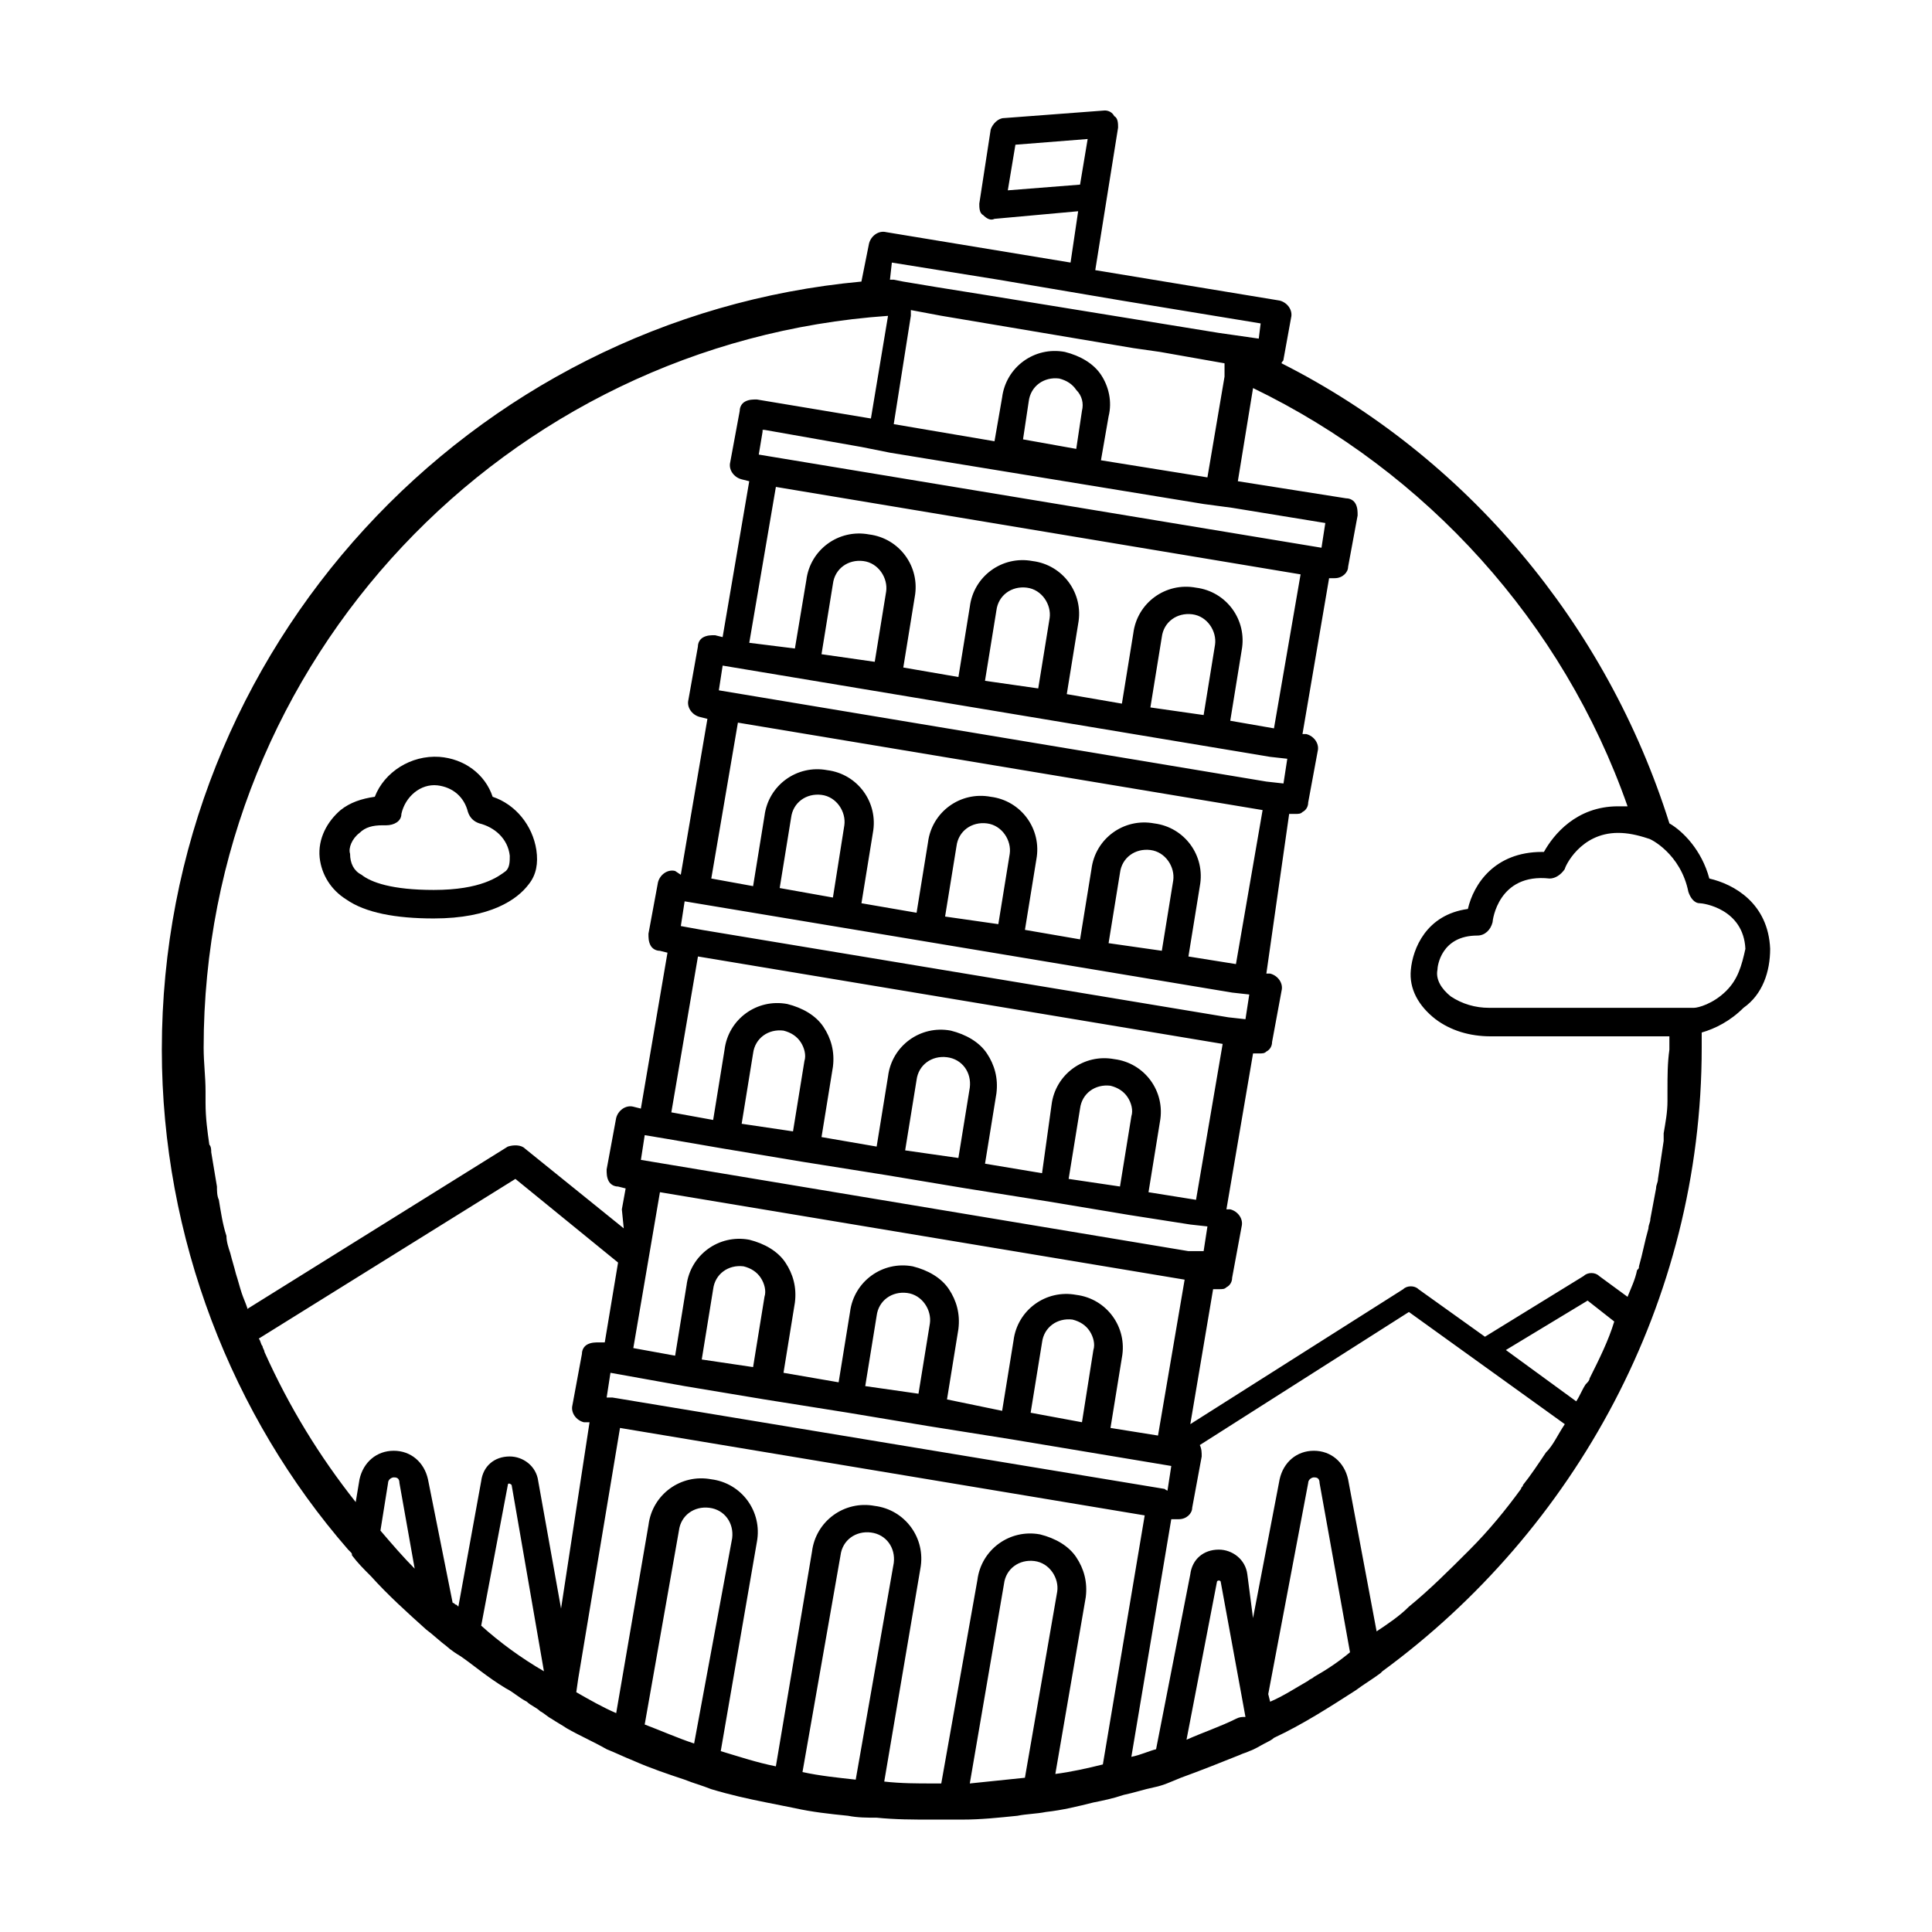 <?xml version="1.0" encoding="UTF-8"?>
<!-- Uploaded to: SVG Repo, www.svgrepo.com, Generator: SVG Repo Mixer Tools -->
<svg fill="#000000" width="800px" height="800px" version="1.1" viewBox="144 144 512 512" xmlns="http://www.w3.org/2000/svg">
 <g>
  <path d="m235.76 382.36c5.039 3.527 13.098 5.039 23.176 5.039 15.113 0 22.168-5.039 25.191-9.07 2.016-2.519 2.519-5.543 2.016-9.07-1.008-6.551-5.543-12.09-11.586-14.105-2.016-6.047-7.559-10.078-14.105-10.578-7.559-0.504-14.609 4.031-17.129 10.578-3.527 0.504-6.551 1.512-9.07 3.527-3.527 3.023-6.047 7.559-5.543 12.594 0.5 4.539 3.019 8.57 7.051 11.086zm3.527-17.633c1.512-1.512 3.527-2.016 6.047-2.016h1.008c2.016 0 4.031-1.008 4.031-3.023 1.008-4.535 5.039-8.062 9.574-7.559 4.031 0.504 7.055 3.023 8.062 7.055 0.504 1.512 1.512 2.519 3.023 3.023 4.031 1.008 7.559 4.031 8.062 8.566 0 1.512 0 3.023-1.008 4.031-2.016 1.512-6.551 5.039-19.145 5.039-11.082 0-16.625-2.016-19.145-4.031-2.016-1.008-3.023-3.023-3.023-5.543-0.512-1.512 0.496-4.031 2.512-5.543z"/>
  <path d="m613.11 395.46c-0.504-12.09-9.574-17.129-16.121-18.641-2.016-7.559-7.055-12.594-10.578-14.609-16.629-52.902-53.91-97.238-102.78-121.93 0-0.504 0.504-0.504 0.504-1.008l2.016-11.082c0.504-2.016-1.008-4.031-3.023-4.535l-48.871-8.062 6.047-37.781c0-1.008 0-2.519-1.008-3.023-0.504-1.008-1.512-1.512-2.519-1.512l-26.703 2.016c-1.512 0-3.023 1.512-3.527 3.023l-3.023 19.648c0 1.008 0 2.519 1.008 3.023 1.008 1.008 2.016 1.512 3.023 1.008l22.168-2.016-2.016 13.602-48.871-8.062c-2.016-0.504-4.031 1.008-4.535 3.023l-2.016 10.078c-103.78 9.57-185.4 97.234-185.4 203.54 0 49.879 18.641 97.234 49.375 132.5l0.504 0.504c0.504 0.504 0.504 0.504 0.504 1.008 1.512 2.016 3.023 3.527 5.039 5.543 4.535 5.039 9.574 9.574 14.609 14.105 2.016 1.512 3.527 3.023 5.543 4.535 0 0 1.008 1.008 3.527 2.519 3.023 2.016 7.055 5.543 12.09 8.566 2.016 1.008 3.527 2.519 5.543 3.527 1.008 1.008 2.519 1.512 3.527 2.519 1.008 0.504 2.016 1.512 3.023 2.016 1.512 1.008 2.519 1.512 4.031 2.519 3.527 2.016 7.055 3.527 10.578 5.543 2.519 1.008 4.535 2.016 7.055 3.023 4.535 2.016 9.07 3.527 13.602 5.039 2.519 1.008 4.535 1.512 7.055 2.519 5.039 1.512 9.574 2.519 14.609 3.527 2.519 0.504 5.039 1.008 7.559 1.512 4.535 1.008 9.07 1.512 14.105 2.016 2.519 0.504 5.039 0.504 7.559 0.504 5.039 0.504 9.574 0.504 14.609 0.504h0.504 7.559c5.039 0 9.574-0.504 14.609-1.008 2.519-0.504 5.039-0.504 7.559-1.008 4.535-0.504 8.566-1.512 12.594-2.519 2.519-0.504 5.039-1.008 8.062-2.016 2.519-0.504 5.543-1.512 8.062-2.016 2.519-0.504 4.535-1.512 7.055-2.519 5.543-2.016 10.578-4.031 15.617-6.047 1.008-0.504 1.512-0.504 2.519-1.008 1.512-0.504 3.023-1.512 4.031-2.016 1.008-0.504 2.016-1.008 2.519-1.512 7.559-3.527 14.609-8.062 21.664-12.594 2.016-1.512 4.535-3.023 6.551-4.535l0.504-0.504c50.875-37.289 84.629-97.746 84.629-165.25v-4.031c3.527-1.008 7.559-3.023 11.082-6.551 5.039-3.527 7.055-9.57 7.055-15.617zm-202.03-201.02 2.016-12.09 19.145-1.512-2.016 12.09zm-30.73 19.145 28.215 4.535 32.746 5.543 36.777 6.047-0.504 4.027-10.578-1.512-61.969-10.078-12.594-2.016-9.074-1.508-2.519-0.504h-1.004zm55.418 29.723c-2.016-3.023-5.543-5.039-9.574-6.047-8.062-1.512-15.617 4.031-16.625 12.09l-2.016 11.586-26.703-4.535 4.535-28.719v-1.512l8.062 1.512 50.883 8.566 7.055 1.008 17.129 3.023v3.531l-4.535 26.703-28.215-4.535 2.016-11.586c1.012-4.031 0.004-8.062-2.012-11.086zm-5.039 9.574-1.512 10.078-14.105-2.523 1.512-10.078c0.504-4.031 4.031-6.551 8.062-6.047 2.016 0.504 3.527 1.512 4.535 3.023 1.508 1.516 2.012 3.531 1.508 5.547zm-50.883 11.082 83.129 13.602 7.559 1.008 24.688 4.031-1.012 6.551-149.13-24.688 1.008-6.047v-0.504h0.504l25.695 4.535zm73.555 275.08c-0.504 0-0.504-0.504-1.008-0.504l-146.11-24.184h-1.512l1.008-6.551 19.648 3.527 21.16 3.527 22.168 3.527 21.16 3.527 22.168 3.527 42.32 7.055-1.008 6.547-1.008-0.504s0.504 0.504 1.008 0.504zm-123.43-34.766 3.023-18.641c0.504-4.031 4.031-6.551 8.062-6.047 2.016 0.504 3.527 1.512 4.535 3.023 1.008 1.512 1.512 3.527 1.008 5.039l-3.023 18.641zm43.328 7.055 3.023-18.641c0.504-4.031 4.031-6.551 8.062-6.047s6.551 4.535 6.047 8.062l-3.023 18.641zm43.832 7.055 3.023-18.641c0.504-4.031 4.031-6.551 8.062-6.047 2.016 0.504 3.527 1.512 4.535 3.023s1.512 3.527 1.008 5.039l-3.027 19.145zm33.754 6.047-12.594-2.016 3.023-18.641c1.512-8.062-4.031-15.617-12.09-16.625-8.062-1.512-15.617 4.031-16.625 12.09l-3.023 18.641-14.613-3.023 3.023-18.641c0.504-4.031-0.504-7.559-2.519-10.578-2.016-3.023-5.543-5.039-9.574-6.047-8.062-1.512-15.617 4.031-16.625 12.09l-3.023 18.641-14.609-2.519 3.023-18.641c0.504-4.031-0.504-7.559-2.519-10.578-2.016-3.023-5.543-5.039-9.574-6.047-8.062-1.512-15.617 4.031-16.625 12.09l-3.023 18.641-11.082-2.016 7.055-41.312 139.05 23.176zm-130.99-72.047-6.047-1.008 1.008-6.551 6.047 1.008 14.609 2.519 21.16 3.527 22.168 3.527 21.16 3.527 22.168 3.527 21.16 3.527 16.121 2.519 4.535 0.504-1.008 6.547h-4.031zm20.656-10.578 3.023-18.641c0.504-4.031 4.031-6.551 8.062-6.047 2.016 0.504 3.527 1.512 4.535 3.023 1.008 1.512 1.512 3.527 1.008 5.039l-3.023 18.641zm43.324 7.051 3.023-18.641c0.504-4.031 4.031-6.551 8.062-6.047 4.031 0.504 6.551 4.031 6.047 8.062l-3.023 18.641zm43.328 7.559 3.023-18.641c0.504-4.031 4.031-6.551 8.062-6.047 2.016 0.504 3.527 1.512 4.535 3.023 1.008 1.512 1.512 3.527 1.008 5.039l-3.023 18.641zm33.758 5.543-12.594-2.016 3.023-18.641c1.512-8.062-4.031-15.617-12.09-16.625-8.062-1.512-15.617 4.031-16.625 12.09l-2.523 18.137-15.113-2.519 3.023-18.641c0.504-4.031-0.504-7.559-2.519-10.578-2.016-3.023-5.543-5.039-9.574-6.047-8.062-1.512-15.617 4.031-16.625 12.09l-3.023 18.641-14.609-2.519 3.023-18.641c0.504-4.031-0.504-7.559-2.519-10.578-2.016-3.023-5.543-5.039-9.574-6.047-8.062-1.512-15.617 4.031-16.625 12.09l-3.023 18.641-11.082-2.016 7.055-41.312 139.05 23.176zm-130.99-71.543-5.543-1.008 1.008-6.551 145.1 24.184 4.535 0.504-1.008 6.551-4.535-0.504zm20.656-11.082 3.023-18.641c0.504-4.031 4.031-6.551 8.062-6.047s6.551 4.535 6.047 8.062l-3.027 19.145zm43.832 7.555 3.023-18.641c0.504-4.031 4.031-6.551 8.062-6.047 4.031 0.504 6.551 4.535 6.047 8.062l-3.023 18.641zm43.328 7.055 3.023-18.641c0.504-4.031 4.031-6.551 8.062-6.047s6.551 4.535 6.047 8.062l-3.023 18.641zm33.754 5.543-12.594-2.016 3.023-18.641c1.512-8.062-4.031-15.617-12.09-16.625-8.062-1.512-15.617 4.031-16.625 12.09l-3.027 18.641-14.609-2.519 3.023-18.641c1.512-8.062-4.031-15.617-12.09-16.625-8.062-1.512-15.617 4.031-16.625 12.09l-3.023 18.641-14.609-2.519 3.023-18.641c1.512-8.062-4.031-15.617-12.09-16.625-8.062-1.512-15.617 4.031-16.625 12.09l-3.023 18.641-11.082-2.016 7.055-41.312 139.05 23.176zm-130.99-71.543-6.047-1.008 1.008-6.551 145.1 24.184 4.535 0.504-1.008 6.551-4.535-0.504zm21.16-10.578 3.023-18.641c0.504-4.031 4.031-6.551 8.062-6.047s6.551 4.535 6.047 8.062l-3.027 18.641zm43.324 7.051 3.023-18.641c0.504-4.031 4.031-6.551 8.062-6.047 4.031 0.504 6.551 4.535 6.047 8.062l-3.023 18.641zm43.832 7.055 3.023-18.641c0.504-4.031 4.031-6.551 8.062-6.047 4.031 0.504 6.551 4.535 6.047 8.062l-3.023 18.641zm32.75 5.543-11.586-2.016 3.023-18.641c1.512-8.062-4.031-15.617-12.09-16.625-8.062-1.512-15.617 4.031-16.625 12.09l-3.023 18.641-14.609-2.519 3.023-18.641c1.512-8.062-4.031-15.617-12.09-16.625-8.062-1.512-15.617 4.031-16.625 12.09l-3.023 18.641-14.609-2.519 3.023-18.641c1.512-8.062-4.031-15.617-12.09-16.625-8.062-1.512-15.617 4.031-16.625 12.09l-3.035 18.141-12.094-1.512 7.055-41.312 139.05 23.176zm-272.06 153.66c-0.504-1.512-1.008-2.519-1.512-4.031-0.504-1.512-1.008-3.527-1.512-5.039-0.504-2.016-1.008-3.527-1.512-5.543-0.504-1.512-1.008-3.023-1.008-4.535-1.008-3.023-1.512-6.551-2.016-9.574-0.504-1.008-0.504-2.519-0.504-3.527-0.504-3.023-1.008-6.047-1.512-9.07 0-0.504 0-1.512-0.504-2.016-0.504-3.519-1.004-7.043-1.004-11.074v-3.023c0-4.031-0.504-7.559-0.504-11.586 0-102.78 80.105-186.91 181.37-193.96l-4.535 27.203-30.23-5.039c-1.008 0-2.016 0-3.023 0.504-1.008 0.504-1.512 1.512-1.512 2.519l-2.519 13.602c-0.504 2.016 1.008 4.031 3.023 4.535l2.016 0.504-7.055 41.312-2.016-0.504c-1.008 0-2.016 0-3.023 0.504s-1.512 1.512-1.512 2.519l-2.516 14.105c-0.504 2.016 1.008 4.031 3.023 4.535l2.016 0.504-7.055 41.312-1.512-1.008c-2.016-0.504-4.031 1.008-4.535 3.023l-2.519 13.602c0 1.008 0 2.016 0.504 3.023 0.504 1.008 1.512 1.512 2.519 1.512l2.016 0.504-7.055 41.312-2.016-0.504c-2.016-0.504-4.031 1.008-4.535 3.023l-2.519 13.602c0 1.008 0 2.016 0.504 3.023 0.504 1.008 1.512 1.512 2.519 1.512l2.016 0.504-1.008 5.543 0.504 5.039-26.199-21.16c-1.008-1.008-3.023-1.008-4.535-0.504l-69.527 43.328c0.512-0.004 0.512-0.508 0.512-0.508zm35.266 58.945 2.016-12.594c0-1.008 1.008-1.512 1.512-1.512 0.504 0 1.512 0 1.512 1.512l4.031 22.672c-3.023-3.023-6.047-6.551-9.07-10.078zm43.328 37.281c-6.047-3.527-11.586-7.559-16.625-12.09l7.055-37.281c0-0.504 0.504-0.504 1.008 0zm4.535-16.625-6.047-33.754c-0.504-4.031-4.031-6.551-7.559-6.551-4.031 0-7.055 2.519-7.559 6.551l-6.047 33.25-0.504-0.504c-0.504 0-0.504-0.504-1.008-0.504l-6.543-32.746c-1.008-4.535-4.535-7.559-9.07-7.559-4.535 0-8.062 3.023-9.07 7.559l-1.008 6.047c-9.574-12.09-17.633-25.191-24.184-39.801 0-0.504-0.504-1.008-0.504-1.512-0.504-0.504-0.504-1.512-1.008-2.016l68.016-42.32 27.207 22.168-3.527 21.16h-1.512c-1.008 0-2.016 0-3.023 0.504-1.008 0.504-1.512 1.512-1.512 2.519l-2.519 13.602c-0.504 2.016 1.008 4.031 3.023 4.535h1.512zm35.266 35.77c-4.535-1.512-9.07-3.527-13.098-5.039l9.07-51.387c0.504-4.031 4.031-6.551 8.062-6.047 4.031 0.504 6.551 4.031 6.047 8.062zm42.824 9.574c-4.535-0.504-9.574-1.008-14.105-2.016l10.078-57.434c0.504-4.031 4.031-6.551 8.062-6.047 4.031 0.504 6.551 4.031 6.047 8.062zm44.84-0.504c-5.039 0.504-9.574 1.008-14.609 1.512l9.066-52.898c0.504-4.031 4.031-6.551 8.062-6.047s6.551 4.535 6.047 8.062zm20.656-3.527c-4.031 1.008-8.566 2.016-12.594 2.519l8.062-46.855c0.504-4.031-0.504-7.559-2.519-10.578-2.016-3.023-5.543-5.039-9.574-6.047-8.062-1.512-15.617 4.031-16.625 12.09l-9.574 53.91h-2.016c-4.535 0-8.566 0-13.098-0.504l9.574-56.426c1.512-8.062-4.031-15.617-12.09-16.625-8.062-1.512-15.617 4.031-16.625 12.09l-9.578 56.93c-5.039-1.008-9.574-2.519-14.609-4.031l9.574-55.418c1.512-8.062-4.031-15.617-12.09-16.625-8.062-1.512-15.617 4.031-16.625 12.09l-8.566 49.879c-3.527-1.512-7.055-3.527-10.578-5.543l0.504-3.527 11.082-66.504 139.05 23.176zm35.266-12.09c-4.031 2.016-8.566 3.527-13.098 5.543l8.062-41.816c0-0.504 1.008-0.504 1.008 0l5.543 30.23 1.008 5.543c-1.012-0.004-1.516-0.004-2.523 0.5zm20.656-11.086c-0.504 0.504-1.008 0.504-1.512 1.008-3.527 2.016-6.551 4.031-10.078 5.543l-0.504-2.016 10.582-55.922c0-1.008 1.008-1.512 1.512-1.512 0.504 0 1.512 0 1.512 1.512l8.062 44.84c-3.023 2.519-6.047 4.531-9.574 6.547zm61.465-59.449v0c-2.016 3.023-4.031 6.047-6.047 8.566 0 0.504-0.504 0.504-0.504 1.008-4.031 5.543-8.566 11.082-13.602 16.121l-0.504 0.504c-5.039 5.039-10.078 10.078-15.617 14.609-2.519 2.519-5.543 4.535-8.566 6.551l-7.559-40.305c-1.008-4.535-4.535-7.559-9.07-7.559s-8.062 3.023-9.07 7.559l-7.055 36.777-1.504-11.586c-0.504-4.031-4.031-6.551-7.559-6.551-4.031 0-7.055 2.519-7.559 6.551l-9.066 46.348c-2.016 0.504-4.031 1.512-6.551 2.016l10.578-62.977h2.016c2.016 0 3.527-1.512 3.527-3.023l2.519-13.602c0-1.008 0-2.016-0.504-3.023l55.418-35.266 41.312 29.727c-2.012 3.023-3.019 5.539-5.035 7.555zm11.586-19.648c0 0.504-0.504 1.008-1.008 1.512-1.008 1.512-1.512 3.023-2.519 4.535l-18.641-13.602 21.664-13.098 7.055 5.543c-1.512 5.035-4.031 10.07-6.551 15.109zm20.656-76.578v3.023c0 3.023-0.504 5.543-1.008 8.566v2.016c-0.504 3.527-1.008 6.551-1.512 10.078 0 1.008-0.504 1.512-0.504 2.519-0.504 2.519-1.008 5.543-1.512 8.062 0 1.008-0.504 1.512-0.504 2.519-1.008 3.527-1.512 6.551-2.519 10.078 0 0.504 0 0.504-0.504 1.008-0.504 2.519-1.512 4.535-2.519 7.055l-7.559-5.543c-1.008-1.008-3.023-1.008-4.031 0l-26.199 16.121-17.625-12.605c-1.008-1.008-3.023-1.008-4.031 0l-56.426 35.77 6.043-35.77h1.512c1.008 0 1.512 0 2.016-0.504 1.008-0.504 1.512-1.512 1.512-2.519l2.519-13.602c0.504-2.016-1.008-4.031-3.023-4.535h-1.008l7.055-41.312h1.512c1.008 0 1.512 0 2.016-0.504 1.008-0.504 1.512-1.512 1.512-2.519l2.519-13.602c0.504-2.016-1.008-4.031-3.023-4.535h-1.008l6.043-42.316h1.512c1.008 0 1.512 0 2.016-0.504 1.008-0.504 1.512-1.512 1.512-2.519l2.519-13.602c0.504-2.016-1.008-4.031-3.023-4.535h-1.008l7.055-41.312h1.512c2.016 0 3.527-1.512 3.527-3.023l2.519-13.602c0-1.008 0-2.016-0.504-3.023-0.504-1.008-1.512-1.512-2.519-1.512l-28.719-4.535 4.031-24.688c45.848 22.168 82.121 61.969 99.25 110.84h-2.519c-11.082 0-17.129 7.559-19.648 12.09h-0.504c-12.594 0-18.137 8.566-19.648 15.113-11.082 1.512-14.609 10.578-15.113 16.121-0.504 5.039 2.016 9.574 6.551 13.098 4.031 3.023 9.07 4.535 14.609 4.535l47.355 0.004v3.527c-0.504 3.523-0.504 7.051-0.504 10.578zm15.621-26.199c-3.527 3.527-7.559 4.535-8.566 4.535h-54.41c-3.527 0-7.055-1.008-10.078-3.023-2.519-2.016-4.031-4.535-3.527-7.055 0-1.008 1.008-9.07 10.578-9.07 2.016 0 3.527-1.512 4.031-3.527 0-0.504 1.512-13.098 15.113-11.586 1.512 0 3.023-1.008 4.031-2.519 0-0.504 4.031-9.574 14.105-9.574 2.519 0 5.039 0.504 8.062 1.512 0.504 0 8.566 4.031 10.578 14.105 0.504 1.512 1.512 3.023 3.023 3.023 1.008 0 11.586 1.512 12.09 12.09-1 4.543-2.008 8.066-5.031 11.09z"/>
 </g>
</svg>